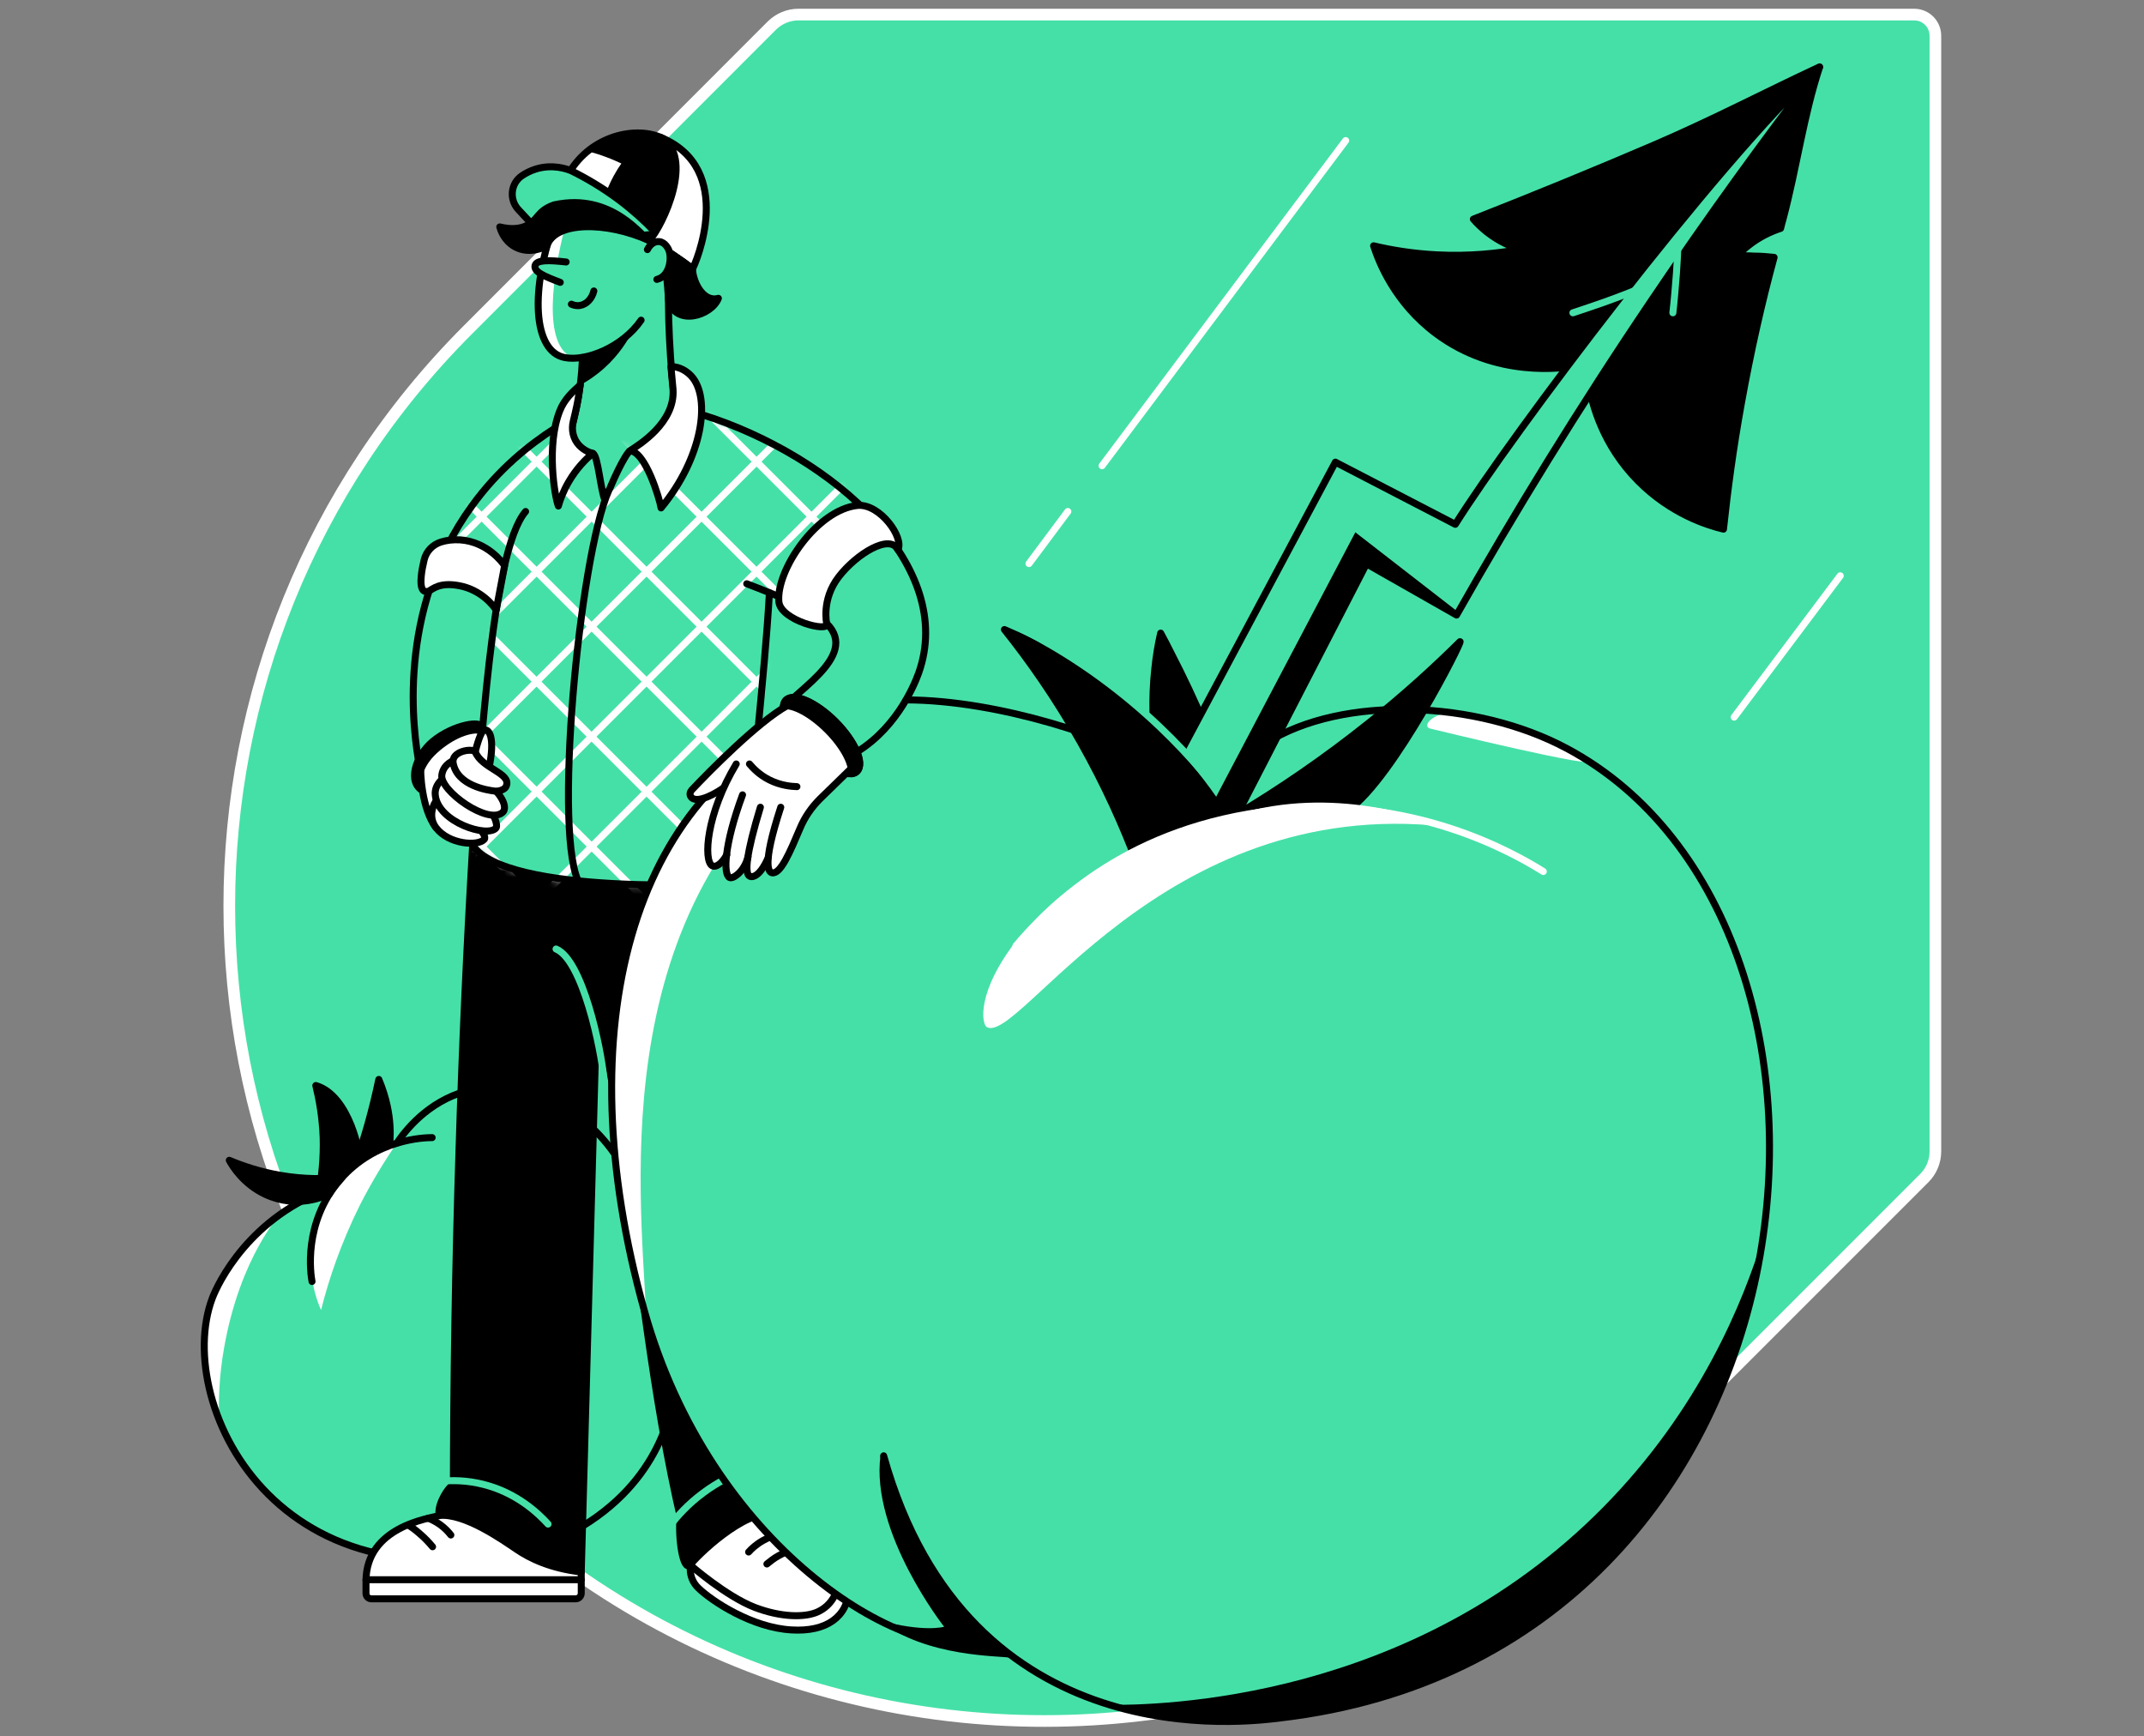 <svg width="368" height="298" viewBox="0 0 368 298" fill="none" xmlns="http://www.w3.org/2000/svg">
<rect x="0" y="0" width="368" height="298" fill="#808080" stroke="none"/>
<path d="M137.039 2.5C135.345 2.5 133.723 3.185 132.497 4.374L80.339 56.569C25.693 111.215 25.693 199.743 80.339 254.389C113.98 288.031 160.47 300.963 204 293.156C205.945 292.807 209.068 293.587 211 293.156C227.653 289.443 244.852 286.181 259.487 276.305C266.876 271.331 272.86 263.905 279.384 257.381L289.729 242.746L330.317 202.158C331.507 200.969 332.192 199.311 332.192 197.617V6.141C332.192 4.122 330.569 2.5 328.551 2.5H137.039Z" fill="#45E0A8" stroke="white" stroke-width="2" stroke-miterlimit="10"/>
<path d="M199.218 108.655C198.786 110.53 198.425 112.62 198.209 114.819C197.632 120.082 197.884 124.768 198.389 128.589C199.795 130.571 201.201 132.518 202.606 134.5L206.788 124.371C205.094 120.37 203.147 116.225 200.984 112.044C200.408 110.89 199.831 109.773 199.218 108.655Z" fill="black" stroke="black" stroke-width="1.2" stroke-miterlimit="10" stroke-linecap="round" stroke-linejoin="round"/>
<path d="M65.019 185.253C64.514 187.668 63.902 190.227 63.145 192.931C62.424 195.454 61.667 197.833 60.874 200.032C62.027 199.131 65.307 197.004 66.857 196.643C66.857 196.211 67.686 191.597 65.019 185.253Z" fill="black" stroke="black" stroke-width="1.2" stroke-miterlimit="10" stroke-linecap="round" stroke-linejoin="round"/>
<path d="M57.305 203.744C42.815 208.575 37.3 220.47 36.435 222.813C29.478 241.268 48.762 280.558 97.28 263.436C113.14 255.29 115.231 242.097 115.7 238.961" fill="#45E0A8"/>
<path d="M36.435 222.813C34.056 228.58 35.353 235.176 35.353 235.176C35.786 238.781 36.759 241.665 37.588 243.611C37.516 240.655 37.552 236.33 38.489 231.175C41.265 215.603 48.186 208.286 48.186 208.286C48.186 208.286 40.796 212.323 36.435 222.813Z" fill="white"/>
<path d="M68.119 196.175C69.489 194.156 73.346 189.074 80.086 187.235C88.99 184.82 99.227 189.074 105.499 198.049" stroke="black" stroke-width="1.2" stroke-miterlimit="10" stroke-linecap="round" stroke-linejoin="round"/>
<path d="M68.119 196.175C66.857 196.571 59.18 199.022 55.287 207.169C51.177 215.748 54.602 223.75 55.106 224.831C56.404 219.677 58.459 213.477 61.775 206.808C63.865 202.735 66.028 199.203 68.119 196.175Z" fill="white"/>
<path d="M57.305 203.744C42.815 208.575 37.3 220.47 36.435 222.813C29.478 241.268 48.762 280.558 97.28 263.436C113.14 255.29 115.231 242.097 115.7 238.961" stroke="black" stroke-width="1.2" stroke-miterlimit="10" stroke-linecap="round" stroke-linejoin="round"/>
<path d="M145.726 272.88C144.644 268.086 137.976 263.508 136.39 260.408C130.839 262.499 124.062 266.32 118.475 268.411V269.312C118.475 270.537 118.98 271.691 119.845 272.52C122.224 274.827 129.145 279.369 135.885 279.729C141.869 280.09 145.437 277.458 145.726 272.88Z" fill="white" stroke="black" stroke-width="1.2" stroke-miterlimit="10" stroke-linecap="round" stroke-linejoin="round"/>
<path d="M119.665 263.977L118.439 268.555C118.439 268.555 124.603 273.962 129.577 275.872C134.011 277.566 138.156 277.638 140.355 276.629C142.77 275.512 143.707 273.349 143.924 271.619C144.536 266.969 139.598 260.589 136.354 257.705C130.803 259.76 125.252 261.85 119.665 263.977Z" fill="white" stroke="black" stroke-width="1.2" stroke-miterlimit="10" stroke-linecap="round" stroke-linejoin="round"/>
<path d="M128.496 266.356C129 265.78 129.83 265.023 130.983 264.374C131.992 263.797 132.929 263.509 133.614 263.328" stroke="black" stroke-width="1.2" stroke-miterlimit="10" stroke-linecap="round" stroke-linejoin="round"/>
<path d="M131.632 268.411C132.173 267.978 132.821 267.437 133.686 266.969C134.516 266.5 135.272 266.212 135.885 265.996" stroke="black" stroke-width="1.2" stroke-miterlimit="10" stroke-linecap="round" stroke-linejoin="round"/>
<path d="M95.442 162.868C107.878 168.311 107.157 222.993 117.97 265.347C118.403 266.825 117.898 266.176 118.331 267.654C120.025 266.104 121.431 260.805 124.567 259.255C126.369 258.354 129.685 257.561 131.199 257.128C128.748 216.36 126.622 181.432 124.134 140.628L102.723 143.403L95.442 162.868Z" fill="black" stroke="black" stroke-width="1.2" stroke-miterlimit="10" stroke-linecap="round" stroke-linejoin="round"/>
<path d="M134.083 251.541C131.56 252.118 129.505 252.767 127.991 253.307C125.324 254.245 123.305 254.966 121.034 256.48C119.052 257.813 117.646 259.219 116.745 260.228C116.348 263.977 117.25 269.817 118.475 268.555C119.701 266.969 127.523 259.291 132.821 259.688C135.561 259.868 133.65 254.245 134.083 251.541Z" fill="black" stroke="black" stroke-width="1.2" stroke-miterlimit="10" stroke-linecap="round" stroke-linejoin="round"/>
<path d="M115.015 261.814C116.24 260.228 118.043 258.174 120.674 256.227C123.233 254.317 125.684 253.163 127.523 252.442" stroke="#45E0A8" stroke-width="1.2" stroke-miterlimit="10" stroke-linecap="round" stroke-linejoin="round"/>
<path d="M81.132 145.062C80.122 162.075 79.329 179.486 78.788 197.292C78.14 217.442 77.851 237.123 77.815 256.263C80.447 259.219 84.664 263.256 90.864 266.392C94.108 268.05 97.172 269.096 99.767 269.781C100.668 236.546 101.606 203.276 102.507 170.042L104.958 146.54L81.132 145.062Z" fill="black" stroke="black" stroke-width="1.2" stroke-miterlimit="10" stroke-linecap="round" stroke-linejoin="round"/>
<path d="M99.767 269.817V273.421C99.767 273.962 99.335 274.394 98.794 274.394H63.757C63.253 274.394 62.82 273.998 62.82 273.457V271.367C62.82 261.995 73.706 260.589 75.364 260.12C76.95 258.859 78.536 258.39 80.086 257.128L99.767 269.817Z" fill="white" stroke="black" stroke-width="1.2" stroke-miterlimit="10" stroke-linecap="round" stroke-linejoin="round"/>
<path d="M62.82 271.114H99.767" stroke="black" stroke-width="1.2" stroke-miterlimit="10" stroke-linecap="round" stroke-linejoin="round"/>
<path d="M77.383 263.436C76.986 262.932 76.373 262.247 75.508 261.634C74.751 261.093 74.03 260.769 73.49 260.553" stroke="black" stroke-width="1.2" stroke-miterlimit="10" stroke-linecap="round" stroke-linejoin="round"/>
<path d="M74.247 265.455C73.67 264.77 72.949 263.977 72.048 263.22C71.363 262.607 70.678 262.103 70.029 261.706" stroke="black" stroke-width="1.2" stroke-miterlimit="10" stroke-linecap="round" stroke-linejoin="round"/>
<path d="M77.815 254.677C77.347 255.11 76.734 255.759 76.229 256.696C75.292 258.426 75.292 259.327 75.364 260.084C79.762 259.652 86.286 264.302 88.701 265.924C90.936 267.438 94.433 269.168 99.731 269.781C97.893 266.969 89.422 253.091 77.815 254.677Z" fill="black" stroke="black" stroke-width="1.2" stroke-miterlimit="10" stroke-linecap="round" stroke-linejoin="round"/>
<path d="M75.797 254.209C77.599 254.029 80.122 254.029 82.97 254.749C88.845 256.227 92.522 259.868 94.072 261.562" stroke="#45E0A8" stroke-width="1.2" stroke-miterlimit="10" stroke-linecap="round" stroke-linejoin="round"/>
<path d="M95.442 162.868C100.02 164.779 103.192 180.062 103.624 184.965" stroke="#45E0A8" stroke-width="1.2" stroke-miterlimit="10" stroke-linecap="round" stroke-linejoin="round"/>
<path d="M54.205 186.298C54.782 188.641 55.323 191.633 55.467 195.13C55.575 198.806 55.215 201.978 54.746 204.429C56.224 203.6 57.882 202.483 59.54 201.041C60.297 200.392 61.018 199.707 61.631 199.059C61.991 198.626 60.117 187.992 54.205 186.298Z" fill="black" stroke="black" stroke-width="1.2" stroke-miterlimit="10" stroke-linecap="round" stroke-linejoin="round"/>
<path d="M39.354 199.131C41.589 200.068 44.509 201.077 48.005 201.69C52.295 202.447 55.971 202.339 58.711 202.086C57.99 202.915 57.053 203.961 56.548 204.898C55.755 205.258 51.105 207.565 45.518 204.97C41.806 203.204 39.967 200.248 39.354 199.131Z" fill="black" stroke="black" stroke-width="1.2" stroke-miterlimit="10" stroke-linecap="round" stroke-linejoin="round"/>
<path d="M53.556 219.929C53.34 218.776 51.934 209.872 58.386 202.447C64.478 195.418 72.913 195.238 74.175 195.238" stroke="black" stroke-width="1.2" stroke-miterlimit="10" stroke-linecap="round" stroke-linejoin="round"/>
<path d="M245.429 125.02C245.429 125.02 276.537 132.626 272.283 130.355C262.803 125.272 255.558 123.074 249.827 122.389C246.402 121.992 243.879 124.515 245.429 125.02Z" fill="white"/>
<path d="M110.04 54.983C106.832 59.633 100.56 62.12 96.92 61.399C91.513 60.318 90.828 49.792 95.406 37.609L109.392 36.924L115.952 41.286L116.348 51.234L110.04 54.983Z" fill="#45E0A8"/>
<path d="M95.406 37.573C90.828 49.792 91.513 60.318 96.92 61.363C97.388 61.471 97.929 61.507 98.47 61.471C92.847 59.38 95.045 46.512 96.884 39.303L95.406 37.573Z" fill="white"/>
<path d="M111.446 41.285C117.214 33.824 117.069 25.101 113.357 23.551C108.635 21.568 100.885 23.551 97.352 30.255L96.127 31.805C97.532 34.112 98.938 36.419 100.344 38.762C101.93 38.654 104.237 38.726 106.868 39.447C108.743 39.916 110.293 40.637 111.446 41.285Z" fill="black"/>
<path d="M97.352 30.256L96.127 31.805C96.451 32.346 96.775 32.887 97.1 33.428C98.794 33.608 100.993 33.716 103.804 33.68C104.165 32.635 104.634 31.445 105.354 30.147C105.787 29.354 106.22 28.669 106.652 28.057C105.859 27.696 104.994 27.3 104.093 26.975C102.975 26.543 101.894 26.218 100.849 25.966C99.515 27.047 98.29 28.489 97.352 30.256Z" fill="white"/>
<path d="M111.446 41.285C117.214 33.824 117.069 25.101 113.357 23.551C108.635 21.568 100.885 23.551 97.352 30.255L96.127 31.805C97.532 34.112 98.938 36.419 100.344 38.762C101.93 38.654 104.237 38.726 106.868 39.447C108.743 39.916 110.293 40.637 111.446 41.285Z" stroke="black" stroke-width="1.2" stroke-miterlimit="10" stroke-linecap="round" stroke-linejoin="round"/>
<path d="M98.073 52.207C98.397 52.352 98.938 52.532 99.551 52.424C100.668 52.243 101.606 51.27 101.93 49.937" stroke="black" stroke-width="1.2" stroke-miterlimit="10" stroke-linecap="round" stroke-linejoin="round"/>
<path d="M112.203 39.591C110.617 37.933 108.635 36.131 106.256 34.329C103.3 32.13 100.488 30.508 98.073 29.318C97.388 29.03 94.865 28.093 91.909 29.03C91.008 29.318 90.251 29.715 89.602 30.147C87.62 31.481 87.368 34.257 88.99 35.987C90.684 37.825 92.414 39.627 94.108 41.466C94.793 40.529 95.946 39.339 97.641 38.51C102.795 36.095 108.202 39.663 108.635 39.952" fill="#45E0A8"/>
<path d="M112.203 39.591C110.617 37.933 108.635 36.131 106.256 34.329C103.3 32.13 100.488 30.508 98.073 29.318C97.388 29.03 94.865 28.093 91.909 29.03C91.008 29.318 90.251 29.715 89.602 30.147C87.62 31.481 87.368 34.257 88.99 35.987C90.684 37.825 92.414 39.627 94.108 41.466C94.793 40.529 95.946 39.339 97.641 38.51C102.795 36.095 108.202 39.663 108.635 39.952" stroke="black" stroke-width="1.2" stroke-miterlimit="10"/>
<path d="M85.781 38.943C85.89 39.339 86.43 41.249 88.341 42.331C90.972 43.809 93.712 42.295 93.856 42.223C95.225 37.969 104.093 37.969 111.41 41.285C110.365 40.817 105.102 32.959 95.117 35.158C92.09 36.203 92.378 37.861 90.287 38.762C89.422 39.159 87.98 39.483 85.781 38.943Z" fill="black" stroke="black" stroke-width="1.2" stroke-miterlimit="10" stroke-linecap="round" stroke-linejoin="round"/>
<path d="M99.984 61.363C99.912 62.841 99.803 64.427 99.587 66.085C99.227 68.861 98.686 71.348 98.109 73.511C97.821 74.087 96.812 77.079 98.073 78.305C98.614 78.845 100.993 77.512 101.786 77.836C102.651 78.197 103.084 84.252 103.877 85.946C104.922 82.847 107.373 77.764 108.166 77.368C113.393 74.844 114.042 72.826 115.988 70.339C115.483 66.554 115.123 62.48 114.907 58.119C114.69 53.757 114.69 49.684 114.798 45.899" stroke="black" stroke-width="1.2" stroke-miterlimit="10" stroke-linecap="round" stroke-linejoin="round"/>
<path d="M99.587 66.085C100.813 65.436 102.29 64.463 103.768 63.129C106.292 60.858 107.769 58.407 108.635 56.713C104.093 61.003 99.984 61.363 99.984 61.363C99.912 62.841 99.803 64.427 99.587 66.085Z" fill="black"/>
<path d="M111.446 41.286C114.402 42.872 116.853 44.566 118.872 46.116C119.304 45.467 126.513 28.994 113.357 23.551C119.34 26.795 113.825 38.69 111.446 41.286Z" fill="white" stroke="black" stroke-width="1.2" stroke-miterlimit="10" stroke-linecap="round" stroke-linejoin="round"/>
<path d="M118.872 46.116C116.853 44.566 114.366 42.872 111.446 41.286" stroke="black" stroke-width="1.2" stroke-miterlimit="10" stroke-linecap="round" stroke-linejoin="round"/>
<path d="M118.872 46.116C118.872 48.134 120.566 51.955 123.305 51.198C122.116 54.226 115.952 56.064 114.762 51.559C114.546 48.026 114.222 46.26 114.005 42.727L118.872 46.116Z" fill="black" stroke="black" stroke-width="1.2" stroke-miterlimit="10" stroke-linecap="round" stroke-linejoin="round"/>
<path d="M111.122 42.836C111.554 41.934 112.383 41.358 113.176 41.466C114.15 41.574 114.654 42.619 114.762 42.836C115.375 44.241 114.979 47.413 112.744 47.954" fill="#45E0A8"/>
<path d="M111.122 42.836C111.554 41.934 112.383 41.358 113.176 41.466C114.15 41.574 114.654 42.619 114.762 42.836C115.375 44.241 114.979 47.413 112.744 47.954" stroke="black" stroke-width="1.2" stroke-miterlimit="10" stroke-linecap="round" stroke-linejoin="round"/>
<path d="M95.406 37.573C90.828 49.792 91.513 60.318 96.92 61.363C100.56 62.084 106.832 59.597 110.04 54.947" stroke="black" stroke-width="1.2" stroke-miterlimit="10" stroke-linecap="round" stroke-linejoin="round"/>
<path d="M97.172 44.962C94.216 44.638 92.09 44.566 91.837 45.575C91.585 46.657 93.495 47.45 96.163 48.459" fill="#45E0A8"/>
<path d="M97.172 44.962C94.216 44.638 92.09 44.566 91.837 45.575C91.585 46.657 93.495 47.45 96.163 48.459" stroke="black" stroke-width="1.2" stroke-miterlimit="10" stroke-linecap="round" stroke-linejoin="round"/>
<path d="M90.215 87.785C83.907 96.652 82.645 130.103 81.132 145.062C85.241 149.784 93.676 151.442 103.408 151.982C113.537 152.559 124.062 151.874 128.172 151.406C129.469 134.861 130.767 118.28 132.064 101.734" fill="#45E0A8"/>
<mask id="mask0_77_4" style="mask-type:alpha" maskUnits="userSpaceOnUse" x="77" y="71" width="71" height="82">
<path d="M94.901 73.871L89.674 77.295L82.465 84.504L78.861 89.911L77.779 92.435L82.105 92.975L86.25 96.219L87.802 92.975C87.802 92.975 83.186 109.556 81.132 145.062C85.241 149.784 93.675 151.442 103.408 151.982C113.537 152.559 124.062 151.874 128.172 151.406C129.266 137.445 131.889 103.969 131.889 103.969L132.209 101.987H133.831L135.993 95.318L141.22 89.01L147.708 86.667L145.726 84.685L134.371 77.115L120.494 71.168L108.599 77.115" fill="#45DFA7"/>
</mask>
<g mask="url(#mask0_77_4)">
<path d="M35.461 117.018L137.796 14.648" stroke="white" stroke-width="1.2" stroke-miterlimit="10" stroke-linecap="round" stroke-linejoin="round"/>
<path d="M44.905 126.426L147.24 24.092" stroke="white" stroke-width="1.2" stroke-miterlimit="10" stroke-linecap="round" stroke-linejoin="round"/>
<path d="M54.349 135.87L156.684 33.536" stroke="white" stroke-width="1.2" stroke-miterlimit="10" stroke-linecap="round" stroke-linejoin="round"/>
<path d="M63.757 145.314L166.128 42.98" stroke="white" stroke-width="1.2" stroke-miterlimit="10" stroke-linecap="round" stroke-linejoin="round"/>
<path d="M73.201 154.758L175.536 52.424" stroke="white" stroke-width="1.2" stroke-miterlimit="10" stroke-linecap="round" stroke-linejoin="round"/>
<path d="M82.645 164.202L184.98 61.868" stroke="white" stroke-width="1.2" stroke-miterlimit="10" stroke-linecap="round" stroke-linejoin="round"/>
<path d="M92.09 173.646L194.424 71.276" stroke="white" stroke-width="1.2" stroke-miterlimit="10" stroke-linecap="round" stroke-linejoin="round"/>
<path d="M101.534 183.054L203.868 80.72" stroke="white" stroke-width="1.2" stroke-miterlimit="10" stroke-linecap="round" stroke-linejoin="round"/>
<path d="M104.597 186.118L30.667 112.152" stroke="white" stroke-width="1.2" stroke-miterlimit="10" stroke-linecap="round" stroke-linejoin="round"/>
<path d="M114.041 176.674L40.075 102.708" stroke="white" stroke-width="1.2" stroke-miterlimit="10" stroke-linecap="round" stroke-linejoin="round"/>
<path d="M123.486 167.23L49.519 93.264" stroke="white" stroke-width="1.2" stroke-miterlimit="10" stroke-linecap="round" stroke-linejoin="round"/>
<path d="M132.93 157.822L58.963 83.856" stroke="white" stroke-width="1.2" stroke-miterlimit="10" stroke-linecap="round" stroke-linejoin="round"/>
<path d="M142.374 148.378L68.407 74.412" stroke="white" stroke-width="1.2" stroke-miterlimit="10" stroke-linecap="round" stroke-linejoin="round"/>
<path d="M151.782 138.934L77.851 64.968" stroke="white" stroke-width="1.2" stroke-miterlimit="10" stroke-linecap="round" stroke-linejoin="round"/>
<path d="M161.226 129.49L87.259 55.523" stroke="white" stroke-width="1.2" stroke-miterlimit="10" stroke-linecap="round" stroke-linejoin="round"/>
<path d="M170.67 120.046L96.703 46.08" stroke="white" stroke-width="1.2" stroke-miterlimit="10" stroke-linecap="round" stroke-linejoin="round"/>
<path d="M180.114 110.602L106.147 36.672" stroke="white" stroke-width="1.2" stroke-miterlimit="10" stroke-linecap="round" stroke-linejoin="round"/>
<path d="M189.558 101.194L115.591 27.227" stroke="white" stroke-width="1.2" stroke-miterlimit="10" stroke-linecap="round" stroke-linejoin="round"/>
<path d="M199.002 91.75L125.036 17.783" stroke="white" stroke-width="1.2" stroke-miterlimit="10" stroke-linecap="round" stroke-linejoin="round"/>
</g>
<path d="M90.215 87.785C84.268 94.669 82.609 130.103 81.132 145.062C86.899 153.641 124.098 151.91 128.172 151.406C128.784 134.644 131.163 117.595 132.064 101.734" stroke="black" stroke-width="1.2" stroke-miterlimit="10" stroke-linecap="round" stroke-linejoin="round"/>
<path d="M104.489 84.18C99.407 95.571 94.793 144.521 99.587 151.802" stroke="black" stroke-width="1.2" stroke-miterlimit="10" stroke-linecap="round" stroke-linejoin="round"/>
<path d="M198.389 131.292C189.089 125.669 164.109 116.693 145.293 121.74C109.932 131.22 96.235 173.754 110.617 225.011C121.899 265.239 154.99 285.929 169.985 281.82" fill="#45E0A8"/>
<path d="M110.617 225.011C110.725 225.408 110.833 225.804 110.942 226.201C109.86 203.131 103.624 153.604 144.14 126.029C146.375 124.155 135.633 125.128 131.524 127.759C106.58 143.511 98.289 181.071 110.617 225.011Z" fill="white"/>
<path d="M217.313 127.507C230.506 119.217 253.467 120.19 268.859 128.408C326.208 158.939 314.781 283.658 219.8 294.833C214.357 295.481 166.308 302.114 151.673 249.847" stroke="black" stroke-width="1.2" stroke-miterlimit="10" stroke-linecap="round" stroke-linejoin="round"/>
<path d="M158.883 266.5C155.17 260.12 152.502 254.533 151.133 249.775C149.366 263.04 162.055 279.188 162.055 279.188C162.055 279.188 158.594 280.198 150.88 278.071C158.883 284.487 171.967 284.163 173.229 284.487C169.011 280.558 163.605 274.683 158.883 266.5Z" fill="black"/>
<path d="M302.634 212.251C299.246 223.317 291.784 241.881 275.095 258.75C242.293 291.913 199.362 292.67 189.81 292.598C189.81 292.598 203.832 297.175 219.8 294.832C266.66 287.876 295.244 257.669 302.634 212.251Z" fill="black"/>
<path d="M250.583 110.133C246.114 114.567 240.995 119.217 235.192 123.867C227.19 130.283 219.44 135.509 212.375 139.727C214.069 139.475 215.871 139.258 217.818 139.078C220.161 138.898 222.323 138.826 224.342 138.862C225.568 138.862 226.829 138.898 228.127 138.97C229.857 139.078 230.181 139.907 231.479 138.97C239.229 133.527 251.376 109.376 250.583 110.133Z" fill="black" stroke="black" stroke-width="1.2" stroke-miterlimit="10" stroke-linecap="round" stroke-linejoin="round"/>
<path d="M298.128 43.953C298.669 43.376 299.281 42.799 300.002 42.222C302.021 40.6 304.076 39.699 305.626 39.195C305.77 38.618 305.914 38.041 306.094 37.428C308.437 28.561 309.555 19.874 312.33 11.475C302.814 15.909 294.415 20.343 284.25 24.74C273.581 29.318 263.091 33.608 252.89 37.609C253.503 38.33 254.296 39.087 255.233 39.843C257.324 41.466 259.379 42.331 260.893 42.799C257.108 43.484 252.242 44.025 246.618 43.736C242.437 43.52 238.796 42.907 235.769 42.187C236.67 44.998 239.373 51.919 246.438 57.218C256.783 64.968 268.39 63.165 270.517 62.805C271.274 64.03 272.031 65.292 272.788 66.517C273.292 69.221 274.987 76.322 281.186 82.558C286.81 88.217 293.082 90.164 295.821 90.812C296.542 84.036 297.515 76.827 298.885 69.257C300.507 60.245 302.417 51.847 304.508 44.169C303.463 44.061 302.309 43.953 301.048 43.953C300.002 43.881 299.029 43.881 298.128 43.953Z" fill="black" stroke="black" stroke-width="1.2" stroke-miterlimit="10" stroke-linecap="round" stroke-linejoin="round"/>
<path d="M249.79 89.983L229.208 79.314L202.066 130.175L206.68 140.664L212.375 139.763L234.543 96.76L250.007 105.555C259.811 88.253 270.949 70.05 283.602 51.342C293.19 37.14 302.814 23.875 312.294 11.547C293.875 28.886 259.559 74.448 249.79 89.983Z" fill="#45E0A8" stroke="black" stroke-width="1.2" stroke-miterlimit="10" stroke-linecap="round" stroke-linejoin="round"/>
<path d="M232.633 91.353L250.295 105.05L234.543 96.724L212.375 139.727L206.68 140.664L232.633 91.353Z" fill="black"/>
<path d="M269.976 53.685C271.742 53.108 273.545 52.496 275.383 51.847C277.906 50.946 280.321 50.008 282.628 49.035" stroke="#45E0A8" stroke-width="1.2" stroke-miterlimit="10" stroke-linecap="round" stroke-linejoin="round"/>
<path d="M287.134 53.685C287.386 51.486 287.567 49.251 287.747 46.908C287.891 45.034 287.963 43.196 288.035 41.429" stroke="#45E0A8" stroke-width="1.2" stroke-miterlimit="10" stroke-linecap="round" stroke-linejoin="round"/>
<path d="M139.959 123.47C108.599 135.653 96.992 176.421 110.617 225.011C121.899 265.239 154.99 285.929 169.985 281.82" stroke="black" stroke-width="1.2" stroke-miterlimit="10" stroke-linecap="round" stroke-linejoin="round"/>
<path d="M198.389 131.292C191.036 126.858 171.715 120.154 155.53 120.118" stroke="black" stroke-width="1.2" stroke-miterlimit="10" stroke-linecap="round" stroke-linejoin="round"/>
<path d="M172.4 108.042C176.581 113.269 181.123 119.721 185.449 127.363C189.666 134.825 192.766 141.818 195.073 147.945C198.029 146.792 200.948 145.638 203.904 144.485C206.571 143.908 209.239 143.368 211.906 142.791C208.626 137.168 203.039 129.093 194.1 121.452C186.025 114.567 178.095 110.458 172.4 108.042Z" fill="black" stroke="black" stroke-width="1.2" stroke-miterlimit="10" stroke-linecap="round" stroke-linejoin="round"/>
<path d="M174.382 162.327C180.762 154.902 193.955 141.817 218.899 139.042C242.473 136.41 259.811 146.395 264.894 149.567" stroke="white" stroke-width="1.2" stroke-miterlimit="10" stroke-linecap="round" stroke-linejoin="round"/>
<path d="M174.815 160.958C181.916 152.956 189.017 146.72 212.375 139.727C228.776 134.825 244.203 140.34 248.024 141.853C199.29 136.411 174.815 179.63 169.336 176.241C168.579 175.773 167.389 170.366 174.815 160.958Z" fill="white"/>
<path d="M183.286 87.785L176.617 96.724" stroke="white" stroke-width="1.2" stroke-miterlimit="10" stroke-linecap="round" stroke-linejoin="round"/>
<path d="M230.975 24.127L219.944 38.834L189.161 79.927" stroke="white" stroke-width="1.2" stroke-miterlimit="10" stroke-linecap="round" stroke-linejoin="round"/>
<path d="M315.863 98.815L297.659 123.074" stroke="white" stroke-width="1.2" stroke-miterlimit="10" stroke-linecap="round" stroke-linejoin="round"/>
<path d="M120.422 71.131C143.527 78.413 164.109 97.373 157.693 115.468C156.756 118.063 153.44 125.741 145.87 129.742C141.4 126.75 138.336 125.092 133.867 122.1C136.786 118.243 149.006 111.647 140.499 105.88C137.76 104.041 133.939 102.383 128.172 100.184" stroke="black" stroke-width="1.2" stroke-miterlimit="10" stroke-linecap="round" stroke-linejoin="round"/>
<path d="M141.905 107.069C141.905 107.069 140.932 102.924 143.96 98.995C147.024 95.03 152.755 91.534 154.125 94.345C155.206 92.254 151.061 86.451 147.24 86.739C140.247 87.424 133.182 97.841 133.687 103.284C134.011 106.493 142.302 108.583 141.905 107.069Z" fill="white" stroke="black" stroke-width="1.2" stroke-miterlimit="10" stroke-linecap="round" stroke-linejoin="round"/>
<path d="M147.092 132.339C148.415 131.016 146.76 127.216 143.396 123.852C140.031 120.487 136.231 118.833 134.908 120.156C133.585 121.479 135.24 125.279 138.604 128.643C141.968 132.008 145.768 133.662 147.092 132.339Z" stroke="black" stroke-width="1.2" stroke-miterlimit="10" stroke-linecap="round" stroke-linejoin="round"/>
<path d="M146.375 131.617C145.257 132.734 142.013 131.292 139.094 128.409C136.174 125.525 134.191 121.956 135.309 120.839C136.426 119.721 140.247 121.488 143.167 124.371C146.05 127.255 147.492 130.499 146.375 131.617Z" stroke="black" stroke-width="1.2" stroke-miterlimit="10" stroke-linecap="round" stroke-linejoin="round"/>
<path d="M134.48 121.632C129.469 124.407 121.647 132.518 118.764 135.618C118.475 135.942 118.367 136.411 118.619 136.771C119.629 138.249 123.486 135.798 124.098 135.329L124.315 135.041C121.143 141.998 120.926 147.873 122.26 148.594C122.765 148.883 123.81 148.414 124.747 146.684C124.459 149.027 124.711 150.36 125.252 150.613C125.829 150.865 127.739 149.603 128.388 147.044C128.063 149.135 128.208 150.216 128.712 150.433C129.217 150.649 130.551 150.288 131.812 147.657C131.704 149.531 132.245 149.784 132.497 149.82C133.975 150.108 135.597 146.251 137.327 142.178C138.12 140.304 139.31 138.573 140.752 137.132C142.626 135.293 144.5 133.491 146.375 131.653C148.754 129.418 138.517 117.27 134.48 121.632Z" fill="white"/>
<path d="M126.369 131.112C121.251 139.619 120.674 147.729 122.26 148.594C122.765 148.883 123.81 148.414 124.747 146.684" stroke="black" stroke-width="1.2" stroke-miterlimit="10" stroke-linecap="round" stroke-linejoin="round"/>
<path d="M127.451 136.411C124.279 144.99 124.098 150.144 125.252 150.613C125.829 150.865 127.739 149.603 128.388 147.044" stroke="black" stroke-width="1.2" stroke-miterlimit="10" stroke-linecap="round" stroke-linejoin="round"/>
<path d="M130.514 138.538C128.099 146.468 127.739 150 128.712 150.397C129.253 150.613 130.478 150.289 131.812 147.297" stroke="black" stroke-width="1.2" stroke-miterlimit="10" stroke-linecap="round" stroke-linejoin="round"/>
<path d="M135.092 121.127C130.082 123.903 121.611 132.518 118.728 135.582C118.439 135.906 118.331 136.375 118.583 136.735C119.593 138.213 123.45 135.762 124.062 135.293" stroke="black" stroke-width="1.2" stroke-miterlimit="10" stroke-linecap="round" stroke-linejoin="round"/>
<path d="M146.375 131.617C144.5 133.455 142.626 135.257 140.752 137.096C139.31 138.538 138.12 140.232 137.327 142.142C135.597 146.215 133.975 150.108 132.497 149.784C132.064 149.676 130.623 148.919 134.011 138.538" stroke="black" stroke-width="1.2" stroke-miterlimit="10" stroke-linecap="round" stroke-linejoin="round"/>
<path d="M143.419 123.831C140.067 120.478 136.246 118.82 134.912 120.154C134.66 120.406 134.516 120.731 134.48 121.127C136.246 120.911 139.274 122.533 142.013 125.273C144.753 128.012 146.339 131.04 146.159 132.806C146.555 132.77 146.879 132.626 147.132 132.374C148.429 131.004 146.771 127.219 143.419 123.831Z" fill="black" stroke="black" stroke-width="1.2" stroke-miterlimit="10" stroke-linecap="round" stroke-linejoin="round"/>
<path d="M128.64 131.112C129.253 131.833 130.334 132.986 132.065 133.852C134.011 134.825 135.813 134.969 136.787 135.005" stroke="black" stroke-width="1.2" stroke-miterlimit="10" stroke-linecap="round" stroke-linejoin="round"/>
<path d="M171.318 105.988C177.122 108.655 184.403 112.62 191.973 118.604C198.822 124.011 204.012 129.526 207.797 134.176" stroke="#45E0A8" stroke-width="1.2" stroke-miterlimit="10" stroke-linecap="round" stroke-linejoin="round"/>
<path d="M95.225 73.51C90.936 76.25 85.601 80.467 80.987 86.847C67.831 104.943 71.003 125.921 71.94 131.148" stroke="black" stroke-width="1.2" stroke-miterlimit="10" stroke-linecap="round" stroke-linejoin="round"/>
<path d="M73.598 101.446C74.355 101.05 75.472 99.896 78.789 100.509C82.682 101.23 84.772 104.077 85.169 104.69C85.637 102.239 86.142 99.536 86.611 97.085C86.286 96.58 83.655 92.975 78.969 92.651C77.743 92.579 76.662 92.723 75.725 93.011C74.283 93.444 73.165 94.597 72.805 96.075C72.697 96.544 72.589 97.049 72.481 97.589C72.228 99.103 71.832 102.059 73.598 101.446Z" fill="white" stroke="black" stroke-width="1.2" stroke-miterlimit="10" stroke-linecap="round" stroke-linejoin="round"/>
<path d="M74.86 142.07C72.336 138.862 72.12 132.301 72.228 131.581C76.229 123.723 81.528 125.02 82.79 125.561C81.708 130.175 80.627 134.825 79.546 139.439L74.86 142.07Z" fill="white" stroke="black" stroke-width="1.2" stroke-miterlimit="10" stroke-linecap="round" stroke-linejoin="round"/>
<path d="M75.581 137.312L74.932 137.384C74.427 137.889 73.382 140.16 74.86 142.07C77.022 144.918 82.033 145.278 83.114 144.053C83.799 143.296 80.663 140.628 80.23 139.835L75.581 137.312Z" fill="white" stroke="black" stroke-width="1.2" stroke-miterlimit="10" stroke-linecap="round" stroke-linejoin="round"/>
<path d="M77.924 131.725L77.347 132.518C76.626 133.203 74.463 134.32 74.715 136.483C75.22 141.169 83.727 143.8 85.133 142.106C85.529 141.637 84.7 139.258 83.511 138.718C83.042 137.636 84.376 137.6 83.907 136.519L77.924 131.725Z" fill="white" stroke="black" stroke-width="1.2" stroke-miterlimit="10" stroke-linecap="round" stroke-linejoin="round"/>
<path d="M80.086 130.319L79.257 130.211C78.392 130.175 76.121 130.86 75.833 133.022C75.472 135.69 83.835 141.673 86.286 139.403C86.971 138.79 86.575 137.023 84.448 135.077C82.645 133.239 81.853 132.121 80.086 130.319Z" fill="white" stroke="black" stroke-width="1.2" stroke-miterlimit="10" stroke-linecap="round" stroke-linejoin="round"/>
<path d="M83.979 131.581C84.988 126.534 83.943 125.128 83.15 125.273C82.754 125.345 82.213 126.498 81.564 129.021" fill="white"/>
<path d="M83.979 131.581C84.988 126.534 83.943 125.128 83.15 125.273C82.754 125.345 82.213 126.498 81.564 129.021" stroke="black" stroke-width="1.2" stroke-miterlimit="10" stroke-linecap="round" stroke-linejoin="round"/>
<path d="M81.564 129.021C82.718 131.941 87.8 132.662 86.899 134.897C86.827 135.113 86.647 135.329 86.286 135.51C85.854 135.726 85.385 135.798 84.916 135.762C83.619 135.618 78.5 134.825 77.779 130.968C77.419 128.913 81.023 128.373 81.564 129.021Z" fill="white" stroke="black" stroke-width="1.2" stroke-miterlimit="10" stroke-linecap="round" stroke-linejoin="round"/>
<path d="M73.886 126.786C70.75 129.418 69.092 134.32 72.228 136.231C72.12 134.464 72.192 131.797 75.04 129.202C77.924 126.606 80.843 125.633 82.573 125.921C82.537 125.525 83.006 124.768 82.97 124.407C82.898 122.821 77.527 123.759 73.886 126.786Z" fill="black"/>
<path d="M99.407 76.43C98.362 75.313 98.037 73.763 98.398 72.285C98.614 71.456 98.794 70.555 99.01 69.618C99.263 68.392 99.443 67.202 99.587 66.085C98.398 67.13 96.884 68.464 96.091 70.483C93.712 76.466 95.226 85.334 95.838 86.847C96.163 85.694 96.703 84.252 97.605 82.702C98.974 80.359 100.56 78.773 101.75 77.8C101.281 77.692 100.308 77.367 99.407 76.43C99.407 76.43 99.443 76.43 99.407 76.43Z" fill="white"/>
<path d="M99.407 76.43C98.362 75.313 98.037 73.763 98.398 72.285C98.614 71.456 98.794 70.555 99.01 69.618C99.263 68.392 99.443 67.202 99.587 66.085C98.398 67.13 96.884 68.464 96.091 70.483C93.712 76.466 95.226 85.334 95.838 86.847C96.163 85.694 96.703 84.252 97.605 82.702C98.974 80.359 100.56 78.773 101.75 77.8C101.281 77.692 100.308 77.367 99.407 76.43ZM99.407 76.43C99.443 76.43 99.407 76.43 99.407 76.43Z" stroke="black" stroke-width="1.2" stroke-miterlimit="10" stroke-linecap="round" stroke-linejoin="round"/>
<path d="M108.094 77.368C109.68 76.358 115.916 72.537 115.519 66.806C115.411 65.508 115.267 64.211 115.159 62.913C116.781 62.913 117.971 63.814 118.655 64.535C122.08 68.248 120.638 78.521 113.465 87.172C113.249 85.694 110.761 77.368 108.094 77.368Z" fill="white" stroke="black" stroke-width="1.2" stroke-miterlimit="10" stroke-linecap="round" stroke-linejoin="round"/>
</svg>

